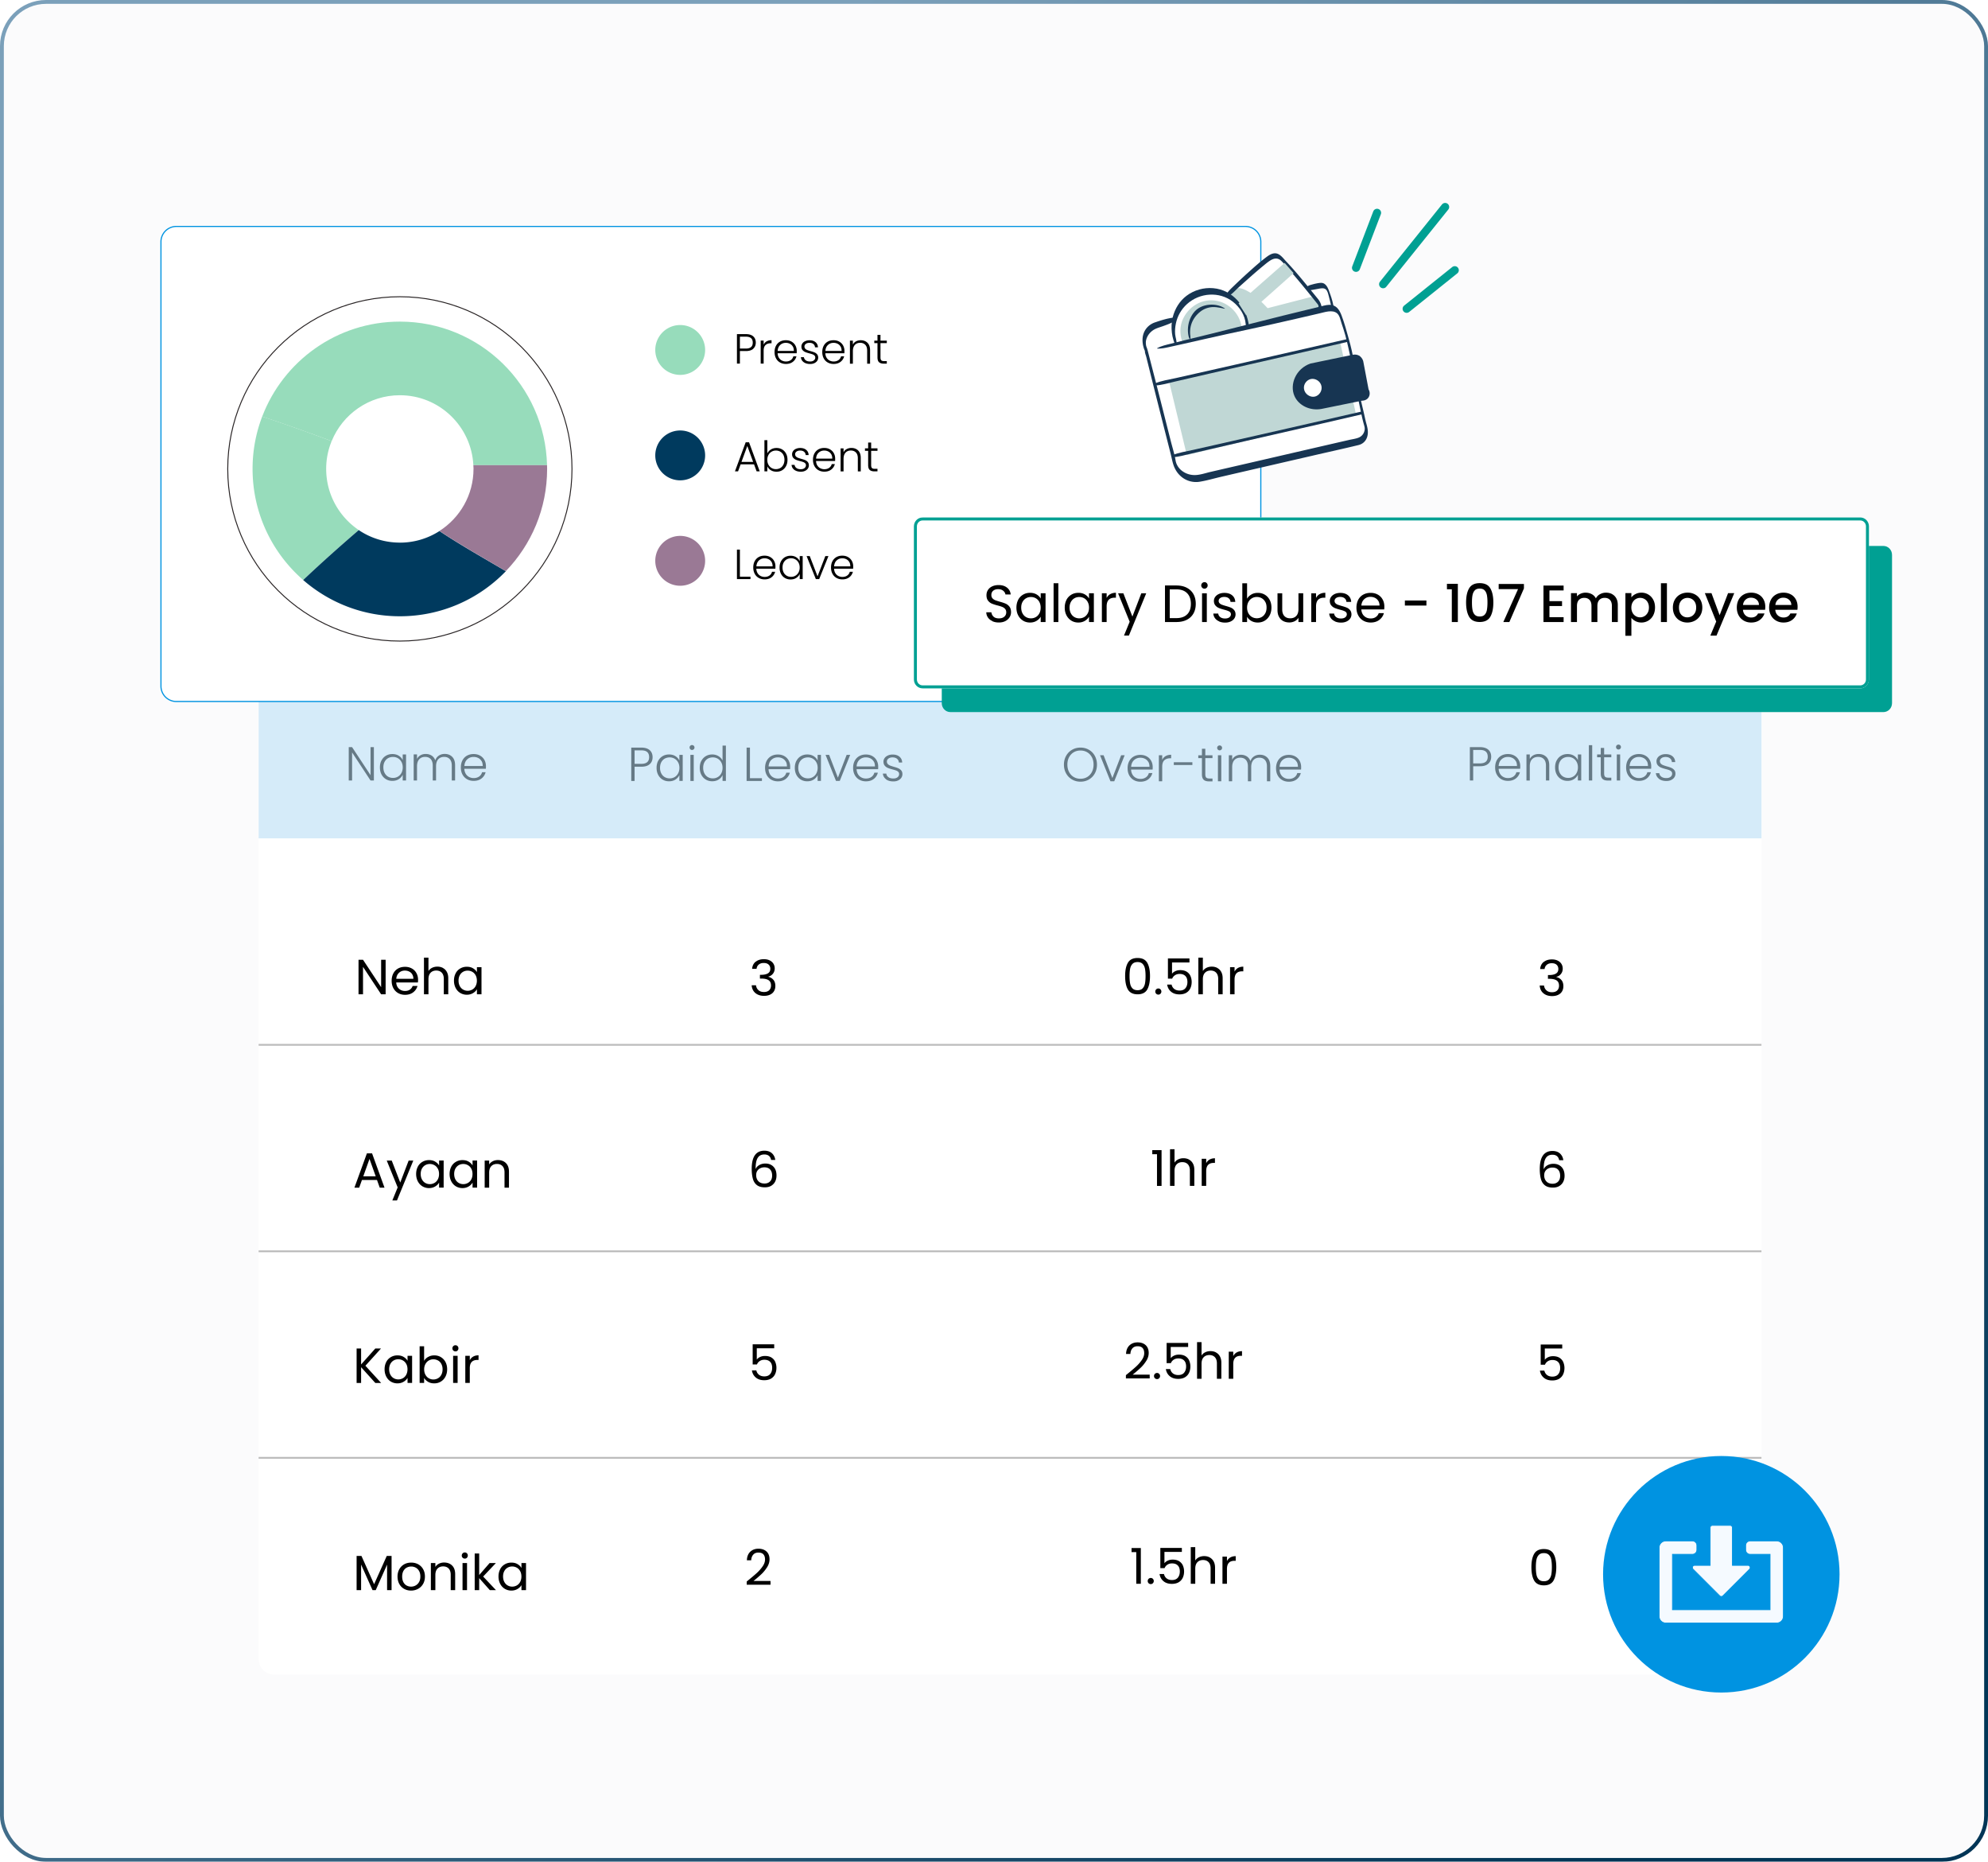 <svg xmlns="http://www.w3.org/2000/svg" width="518" height="485" fill="none" viewBox="0 0 518 485"><g filter="url(#a)"><rect width="518" height="485" fill="#EDEFF1" fill-opacity=".24" rx="12"/><rect width="517" height="484" x=".5" y=".5" stroke="url(#b)" rx="11.5"/><path fill="#fff" d="M454.981 175.6H71.391a4 4 0 0 0-4 4v252.61a4 4 0 0 0 4 4h383.59a4 4 0 0 0 4-4V179.6a4 4 0 0 0-4-4"/><path fill="#D5EBF9" d="M458.981 155.24H67.391v63.15h391.59z"/><path fill="#667A86" d="M169.3 199.05c-.49.46-1.22.68-2.2.68h-1.75v3.71h-.87v-8.69h2.62c.97 0 1.7.23 2.2.68s.74 1.06.74 1.82-.24 1.35-.73 1.8zm-.16-1.81c0-.58-.16-1.02-.49-1.32-.32-.3-.84-.45-1.55-.45h-1.75v3.51h1.75q2.04 0 2.04-1.74M171.51 198.19c.28-.53.66-.93 1.16-1.22.49-.29 1.05-.43 1.67-.43s1.2.15 1.67.45.81.68 1.01 1.14v-1.49h.87v6.79h-.87v-1.5c-.22.46-.56.85-1.03 1.15s-1.03.45-1.67.45-1.17-.15-1.66-.44-.88-.7-1.16-1.23-.42-1.14-.42-1.84q0-1.05.42-1.83zm5.18.41c-.22-.42-.53-.73-.91-.96a2.55 2.55 0 0 0-1.28-.34c-.47 0-.91.11-1.29.32-.38.22-.68.53-.9.94s-.33.9-.33 1.46.11 1.04.33 1.46q.33.63.9.96t1.29.33c.48 0 .89-.11 1.28-.34.38-.22.69-.54.91-.96.22-.41.34-.9.34-1.44s-.11-1.03-.34-1.44zM179.87 195.18a.64.64 0 0 1-.19-.46c0-.18.06-.33.19-.45a.6.6 0 0 1 .45-.18c.18 0 .32.06.45.18.12.12.19.27.19.45s-.06.34-.19.46c-.12.12-.27.19-.45.19s-.32-.06-.45-.19m.89 1.47v6.79h-.87v-6.79zM182.76 198.19c.28-.53.67-.93 1.16-1.22s1.05-.43 1.67-.43 1.14.15 1.62.44.83.67 1.06 1.13v-3.88h.87v9.2h-.87v-1.52c-.21.47-.55.86-1.02 1.16s-1.03.45-1.67.45-1.18-.15-1.67-.44-.88-.7-1.16-1.23-.42-1.14-.42-1.84q0-1.05.42-1.83zm5.17.41c-.22-.42-.53-.73-.91-.96a2.55 2.55 0 0 0-1.28-.34c-.47 0-.91.11-1.29.32-.38.22-.68.53-.9.94s-.33.9-.33 1.46.11 1.04.33 1.46q.33.63.9.96t1.29.33c.48 0 .89-.11 1.28-.34.38-.22.69-.54.91-.96.22-.41.34-.9.34-1.44s-.11-1.03-.34-1.44zM195.409 202.73h3.12v.71h-3.99v-8.69h.87v7.99zM205.89 200.38h-5.63c.02.51.15.95.37 1.32s.52.64.88.83.76.28 1.19.28c.56 0 1.04-.14 1.42-.41s.64-.64.76-1.11h.92c-.17.66-.52 1.2-1.06 1.62s-1.23.63-2.05.63c-.64 0-1.21-.14-1.72-.43s-.9-.69-1.19-1.22-.43-1.14-.43-1.85.14-1.32.42-1.85.68-.94 1.18-1.22c.51-.28 1.08-.42 1.73-.42s1.21.14 1.7.42.86.66 1.12 1.14q.39.72.39 1.59c0 .3 0 .53-.03.68zm-1.16-2.01c-.21-.36-.5-.63-.86-.81-.37-.18-.76-.27-1.19-.27-.65 0-1.2.21-1.65.62-.46.42-.71 1-.76 1.75h4.78c0-.51-.09-.94-.3-1.29zM207.53 198.19c.28-.53.66-.93 1.16-1.22.49-.29 1.05-.43 1.67-.43s1.2.15 1.67.45.81.68 1.01 1.14v-1.49h.87v6.79h-.87v-1.5c-.22.46-.56.85-1.03 1.15s-1.03.45-1.67.45-1.17-.15-1.66-.44-.88-.7-1.16-1.23-.42-1.14-.42-1.84q0-1.05.42-1.83zm5.18.41c-.22-.42-.53-.73-.91-.96a2.55 2.55 0 0 0-1.28-.34c-.47 0-.91.11-1.29.32-.38.22-.68.53-.9.94s-.33.9-.33 1.46.11 1.04.33 1.46q.33.63.9.96t1.29.33c.48 0 .89-.11 1.28-.34.38-.22.69-.54.91-.96.22-.41.34-.9.34-1.44s-.11-1.03-.34-1.44zM218.319 202.59l2.29-5.95h.92l-2.72 6.79h-.98l-2.72-6.79h.93l2.29 5.95zM228.829 200.38h-5.63c.02.51.15.95.37 1.32s.52.64.88.83.76.28 1.19.28c.56 0 1.04-.14 1.42-.41s.64-.64.76-1.11h.92c-.17.66-.52 1.2-1.06 1.62s-1.23.63-2.05.63c-.64 0-1.21-.14-1.72-.43s-.9-.69-1.19-1.22-.43-1.14-.43-1.85.14-1.32.42-1.85.68-.94 1.18-1.22c.51-.28 1.08-.42 1.73-.42s1.21.14 1.7.42.86.66 1.12 1.14q.39.72.39 1.59c0 .3 0 .53-.03.68zm-1.17-2.01c-.21-.36-.5-.63-.86-.81-.37-.18-.76-.27-1.19-.27-.65 0-1.2.21-1.65.62-.46.42-.71 1-.76 1.75h4.78c0-.51-.09-.94-.3-1.29zM230.869 202.99c-.49-.36-.77-.85-.83-1.47h.9q.06.57.54.93c.32.24.75.35 1.29.35q.705 0 1.11-.33c.27-.22.4-.5.4-.83 0-.23-.07-.42-.22-.57s-.34-.27-.57-.35c-.23-.09-.54-.18-.93-.28-.51-.13-.92-.27-1.23-.4a2.04 2.04 0 0 1-.8-.59q-.33-.39-.33-1.05c0-.33.1-.64.3-.92s.48-.51.85-.67c.36-.17.78-.25 1.24-.25.73 0 1.32.18 1.77.55s.69.88.72 1.52h-.87c-.02-.4-.18-.72-.47-.96s-.68-.37-1.17-.37c-.44 0-.8.1-1.07.31s-.41.46-.41.77c0 .27.08.48.24.65s.36.3.6.4c.24.09.56.2.97.32q.735.195 1.17.39c.29.13.54.31.75.55s.32.56.32.96c0 .37-.1.69-.3.98s-.48.51-.83.68-.77.25-1.23.25c-.78 0-1.42-.18-1.91-.54zM97.42 203.32h-.87l-4.81-7.31v7.31h-.87v-8.69h.87l4.81 7.3v-7.3h.87zM99.42 198.08c.28-.53.66-.93 1.16-1.22.49-.29 1.05-.43 1.67-.43s1.2.15 1.67.45.81.68 1.01 1.14v-1.49h.87v6.79h-.87v-1.5c-.22.46-.56.85-1.03 1.15s-1.03.45-1.67.45-1.17-.15-1.66-.44-.88-.7-1.16-1.23-.42-1.14-.42-1.84q0-1.05.42-1.83zm5.18.4c-.22-.42-.53-.73-.91-.96a2.55 2.55 0 0 0-1.28-.34c-.47 0-.91.11-1.29.32-.38.22-.68.53-.9.94s-.33.9-.33 1.46.11 1.04.33 1.46q.33.63.9.96t1.29.33c.48 0 .89-.11 1.28-.34.38-.22.69-.54.91-.96.22-.41.34-.9.34-1.44s-.11-1.03-.34-1.44zM117.829 197.16c.5.5.75 1.23.75 2.18v3.98h-.86v-3.88c0-.74-.18-1.3-.54-1.69s-.84-.58-1.46-.58-1.15.21-1.53.63-.57 1.04-.57 1.84v3.68h-.86v-3.88c0-.74-.18-1.3-.53-1.69s-.85-.58-1.47-.58-1.15.21-1.53.63-.57 1.04-.57 1.84v3.68h-.87v-6.79h.87v1.17c.22-.42.52-.74.92-.96s.84-.33 1.33-.33c.59 0 1.1.14 1.55.42.44.28.77.7.96 1.24.18-.54.5-.95.94-1.24s.95-.43 1.51-.43c.8 0 1.44.25 1.95.75zM126.62 200.26h-5.63c.02.51.15.95.37 1.32s.52.64.88.83.76.28 1.19.28c.56 0 1.04-.14 1.42-.41s.64-.64.76-1.11h.92c-.17.66-.52 1.2-1.06 1.62s-1.23.63-2.05.63c-.64 0-1.21-.14-1.72-.43s-.9-.69-1.19-1.22-.43-1.14-.43-1.85.14-1.32.42-1.85.68-.94 1.18-1.22c.51-.28 1.08-.42 1.73-.42s1.21.14 1.7.42.86.66 1.12 1.14q.39.72.39 1.59c0 .3 0 .53-.03.68zm-1.16-2c-.21-.36-.5-.63-.86-.81-.37-.18-.76-.27-1.19-.27-.65 0-1.2.21-1.65.62-.46.42-.71 1-.76 1.75h4.78c0-.51-.09-.94-.3-1.29zM279.341 203.06a4.06 4.06 0 0 1-1.55-1.58c-.38-.68-.57-1.44-.57-2.29s.19-1.62.57-2.29c.38-.68.89-1.2 1.55-1.58q.975-.57 2.19-.57c.81 0 1.55.19 2.2.57.66.38 1.17.9 1.54 1.58s.56 1.44.56 2.29-.19 1.62-.56 2.29-.89 1.2-1.54 1.58-1.39.57-2.2.57-1.53-.19-2.19-.57m3.93-.64c.51-.3.92-.73 1.22-1.29q.45-.84.45-1.95c0-.74-.15-1.38-.45-1.94-.3-.55-.7-.98-1.22-1.28q-.765-.45-1.74-.45t-1.74.45c-.51.3-.92.73-1.22 1.28-.3.56-.45 1.2-.45 1.94q0 1.11.45 1.95c.3.56.7.99 1.22 1.29q.765.45 1.74.45t1.74-.45M289.839 202.69l2.29-5.95h.92l-2.72 6.79h-.98l-2.72-6.79h.93l2.29 5.95zM300.351 200.48h-5.63c.02.51.15.95.37 1.32s.52.64.88.83.76.28 1.19.28c.56 0 1.04-.14 1.42-.41s.64-.64.76-1.11h.92c-.17.66-.52 1.2-1.06 1.62s-1.23.63-2.05.63c-.64 0-1.21-.14-1.72-.43s-.9-.69-1.19-1.22-.43-1.14-.43-1.85.14-1.32.42-1.85.68-.94 1.18-1.22c.51-.28 1.08-.42 1.73-.42s1.21.14 1.7.42.86.66 1.12 1.14q.39.72.39 1.59c0 .3 0 .53-.03.68zm-1.16-2.01c-.21-.36-.5-.63-.86-.81-.37-.18-.76-.27-1.19-.27-.65 0-1.2.21-1.65.62-.46.42-.71 1-.76 1.75h4.78c0-.51-.09-.94-.3-1.29zM303.709 196.97c.39-.23.88-.35 1.45-.35v.91h-.24c-.63 0-1.14.17-1.52.51s-.57.91-.57 1.7v3.79h-.87v-6.79h.87v1.21c.19-.42.48-.75.88-.98M310.69 198.56v.73h-4.84v-.73zM314.06 197.48v4.22c0 .42.08.7.24.86s.44.24.83.24h.8v.75H315c-.61 0-1.07-.14-1.37-.43q-.45-.435-.45-1.41v-4.22h-.95v-.73h.95v-1.7h.88v1.7h1.87v.73h-1.87zM317.34 195.28a.64.64 0 0 1-.19-.46c0-.18.06-.33.19-.45a.6.6 0 0 1 .45-.18c.18 0 .32.06.45.18.12.12.19.27.19.45s-.06.34-.19.46c-.12.12-.27.19-.45.19s-.32-.06-.45-.19m.88 1.46v6.79h-.87v-6.79zM330.229 197.37c.5.5.75 1.23.75 2.18v3.98h-.86v-3.88c0-.74-.18-1.3-.54-1.69s-.84-.58-1.46-.58-1.15.21-1.53.63-.57 1.04-.57 1.84v3.68h-.86v-3.88c0-.74-.18-1.3-.53-1.69s-.85-.58-1.47-.58-1.15.21-1.53.63-.57 1.04-.57 1.84v3.68h-.87v-6.79h.87v1.17c.22-.42.52-.74.92-.96s.84-.33 1.33-.33c.59 0 1.1.14 1.55.42.44.28.77.7.96 1.24.18-.54.5-.95.94-1.24s.95-.43 1.51-.43c.8 0 1.44.25 1.95.75zM339.03 200.48h-5.63c.02.51.15.95.37 1.32s.52.64.88.83.76.28 1.19.28c.56 0 1.04-.14 1.42-.41s.64-.64.76-1.11h.92c-.17.66-.52 1.2-1.06 1.62s-1.23.63-2.05.63c-.64 0-1.21-.14-1.72-.43s-.9-.69-1.19-1.22-.43-1.14-.43-1.85.14-1.32.42-1.85.68-.94 1.18-1.22c.51-.28 1.08-.42 1.73-.42s1.21.14 1.7.42.86.66 1.12 1.14q.39.72.39 1.59c0 .3 0 .53-.03.68zm-1.16-2.01c-.21-.36-.5-.63-.86-.81-.37-.18-.76-.27-1.19-.27-.65 0-1.2.21-1.65.62-.46.42-.71 1-.76 1.75h4.78c0-.51-.09-.94-.3-1.29zM387.81 198.93c-.49.46-1.22.68-2.2.68h-1.75v3.71h-.87v-8.69h2.62c.97 0 1.7.23 2.2.68s.74 1.06.74 1.82-.24 1.35-.73 1.8zm-.16-1.8c0-.58-.16-1.02-.49-1.32-.32-.3-.84-.45-1.55-.45h-1.75v3.51h1.75q2.04 0 2.04-1.74M396.12 200.26h-5.63c.02.51.15.95.37 1.32s.52.64.88.83.76.28 1.19.28c.56 0 1.04-.14 1.42-.41s.64-.64.76-1.11h.92c-.17.66-.52 1.2-1.06 1.62s-1.23.63-2.05.63c-.64 0-1.21-.14-1.72-.43s-.9-.69-1.19-1.22-.43-1.14-.43-1.85.14-1.32.42-1.85.68-.94 1.18-1.22c.51-.28 1.08-.42 1.73-.42s1.21.14 1.7.42.86.66 1.12 1.14q.39.72.39 1.59c0 .3 0 .53-.03.68zm-1.17-2c-.21-.36-.5-.63-.86-.81-.37-.18-.76-.27-1.19-.27-.65 0-1.2.21-1.65.62-.46.42-.71 1-.76 1.75h4.78c0-.51-.09-.94-.3-1.29zM402.91 197.16c.51.5.77 1.23.77 2.18v3.98h-.86v-3.88c0-.74-.18-1.3-.55-1.69s-.87-.58-1.51-.58-1.18.21-1.57.62c-.39.42-.58 1.02-.58 1.83v3.71h-.87v-6.79h.87v1.16c.22-.41.53-.73.93-.95s.87-.33 1.38-.33c.81 0 1.48.25 1.99.75zM405.629 198.08c.28-.53.66-.93 1.16-1.22.49-.29 1.05-.43 1.67-.43s1.2.15 1.67.45.81.68 1.01 1.14v-1.49h.87v6.79h-.87v-1.5c-.22.46-.56.85-1.03 1.15s-1.03.45-1.67.45-1.17-.15-1.66-.44-.88-.7-1.16-1.23-.42-1.14-.42-1.84q0-1.05.42-1.83zm5.18.4c-.22-.42-.53-.73-.91-.96a2.55 2.55 0 0 0-1.28-.34c-.47 0-.91.11-1.29.32-.38.22-.68.53-.9.94s-.33.9-.33 1.46.11 1.04.33 1.46q.33.63.9.96t1.29.33c.48 0 .89-.11 1.28-.34.38-.22.69-.54.91-.96.22-.41.34-.9.34-1.44s-.11-1.03-.34-1.44zM414.87 194.12v9.2H414v-9.2zM417.98 197.26v4.22c0 .42.08.7.24.86s.44.24.83.24h.8v.75h-.93c-.61 0-1.07-.14-1.37-.43q-.45-.435-.45-1.41v-4.22h-.95v-.73h.95v-1.7h.88v1.7h1.87v.73h-1.87zM421.27 195.06a.64.64 0 0 1-.19-.46c0-.18.06-.33.19-.45a.6.6 0 0 1 .45-.18c.18 0 .32.06.45.18.12.12.19.27.19.45s-.06.34-.19.46c-.12.12-.27.19-.45.19s-.32-.06-.45-.19m.88 1.47v6.79h-.87v-6.79zM430.249 200.26h-5.63c.02.51.15.95.37 1.32s.52.64.88.83.76.28 1.19.28c.56 0 1.04-.14 1.42-.41s.64-.64.76-1.11h.92c-.17.66-.52 1.2-1.06 1.62s-1.23.63-2.05.63c-.64 0-1.21-.14-1.72-.43s-.9-.69-1.19-1.22-.43-1.14-.43-1.85.14-1.32.42-1.85.68-.94 1.18-1.22c.51-.28 1.08-.42 1.73-.42s1.21.14 1.7.42.86.66 1.12 1.14q.39.72.39 1.59c0 .3 0 .53-.03.68zm-1.17-2c-.21-.36-.5-.63-.86-.81-.37-.18-.76-.27-1.19-.27-.65 0-1.2.21-1.65.62-.46.42-.71 1-.76 1.75h4.78c0-.51-.09-.94-.3-1.29zM432.289 202.88c-.49-.36-.77-.85-.83-1.47h.9q.06.57.54.93c.32.24.75.35 1.29.35q.705 0 1.11-.33c.27-.22.4-.5.4-.83 0-.23-.07-.42-.22-.57s-.34-.27-.57-.35c-.23-.09-.54-.18-.93-.28-.51-.13-.92-.27-1.23-.4a2.04 2.04 0 0 1-.8-.59q-.33-.39-.33-1.05c0-.33.1-.64.3-.92s.48-.51.85-.67c.36-.17.78-.25 1.24-.25.73 0 1.32.18 1.77.55s.69.88.72 1.52h-.87c-.02-.4-.18-.72-.47-.96s-.68-.37-1.17-.37c-.44 0-.8.1-1.07.31s-.41.46-.41.77c0 .27.08.48.24.65s.36.3.6.4c.24.09.56.2.97.32q.735.195 1.17.39c.29.13.54.31.75.55s.32.56.32.96c0 .37-.1.69-.3.98s-.48.51-.83.68-.77.25-1.23.25c-.78 0-1.42-.18-1.91-.54z"/><path fill="#000" d="M100.48 259.02h-1.17l-4.72-7.15v7.15h-1.17v-9h1.17l4.72 7.14v-7.14h1.17zM108.891 255.93h-5.65c.04.7.28 1.24.71 1.63s.96.59 1.58.59c.51 0 .93-.12 1.27-.35.34-.24.58-.55.72-.95h1.26c-.19.68-.57 1.23-1.13 1.66-.57.43-1.27.64-2.11.64q-1.005 0-1.8-.45c-.53-.3-.94-.73-1.24-1.28s-.45-1.2-.45-1.93.15-1.37.44-1.92.7-.97 1.23-1.27 1.14-.44 1.82-.44 1.26.15 1.78.44.91.69 1.19 1.21c.28.51.42 1.09.42 1.73 0 .22-.01.46-.04.71zm-1.47-2.11c-.2-.32-.47-.57-.81-.73-.34-.17-.71-.25-1.13-.25-.59 0-1.1.19-1.51.57-.42.38-.66.9-.72 1.57h4.46c0-.45-.1-.83-.3-1.15zM115.421 252.17c.43.23.77.57 1.01 1.02.25.46.37 1.01.37 1.66v4.16h-1.16v-4c0-.71-.18-1.24-.53-1.62-.35-.37-.83-.56-1.44-.56s-1.11.19-1.48.58-.55.95-.55 1.69v3.91h-1.17v-9.54h1.17v3.48q.345-.54.96-.84c.41-.2.87-.3 1.37-.3.53 0 1.01.11 1.44.34zM118.719 253.56c.29-.55.69-.97 1.21-1.27q.765-.45 1.71-.45c.63 0 1.16.13 1.61.4.46.27.79.6 1.02 1v-1.29h1.19v7.06h-1.19v-1.31c-.23.41-.58.75-1.04 1.02s-.99.41-1.6.41-1.19-.16-1.7-.46c-.51-.31-.91-.74-1.2-1.3s-.44-1.19-.44-1.91.15-1.36.44-1.9zm5.22.52c-.21-.4-.5-.7-.87-.91s-.77-.32-1.21-.32-.84.1-1.2.31-.65.51-.86.9-.32.86-.32 1.39.11 1.01.32 1.41.5.71.86.92.76.32 1.2.32.84-.11 1.21-.32.66-.52.87-.92.32-.87.32-1.4-.11-1-.32-1.39zM196.909 250.54c.55-.45 1.26-.67 2.14-.67.58 0 1.09.11 1.51.32s.75.5.97.86.33.77.33 1.22c0 .53-.15.99-.46 1.38s-.7.64-1.19.75v.06c.56.14 1 .41 1.33.81s.49.93.49 1.58q0 .735-.33 1.32c-.22.39-.56.7-1.01.92s-.98.33-1.61.33c-.91 0-1.66-.24-2.24-.72s-.91-1.15-.98-2.03h1.13q.09.78.63 1.26c.36.33.84.49 1.44.49s1.06-.16 1.37-.47.47-.72.47-1.22c0-.64-.21-1.11-.64-1.39q-.645-.42-1.95-.42h-.3v-.98h.31c.79 0 1.39-.14 1.79-.39s.61-.65.61-1.18c0-.46-.15-.82-.45-1.1s-.72-.41-1.27-.41-.96.14-1.29.41-.52.64-.58 1.11h-1.15c.06-.79.37-1.41.92-1.86zM199.149 300.74c-.76 0-1.34.29-1.71.88-.38.59-.56 1.56-.55 2.91q.3-.675.99-1.05c.46-.25.97-.38 1.54-.38.88 0 1.59.28 2.12.83s.79 1.31.79 2.28c0 .58-.11 1.11-.34 1.57s-.57.83-1.03 1.11-1.02.41-1.67.41c-.88 0-1.58-.2-2.08-.59s-.85-.94-1.04-1.64-.3-1.55-.3-2.58c0-3.15 1.1-4.73 3.3-4.73.84 0 1.5.23 1.99.68.48.46.76 1.03.85 1.73h-1.08c-.19-.95-.78-1.43-1.77-1.43zm-1.03 3.58c-.33.15-.59.38-.79.68s-.3.68-.3 1.11q0 .975.57 1.59c.38.41.92.61 1.62.61.6 0 1.08-.19 1.44-.56s.53-.88.53-1.51c0-.67-.17-1.2-.52-1.58-.34-.38-.85-.57-1.51-.57-.37 0-.72.08-1.04.23M201.71 351.23h-4.52v2.94c.2-.28.49-.5.88-.68s.8-.26 1.25-.26c.71 0 1.29.15 1.74.44.45.3.77.68.96 1.15s.29.96.29 1.49c0 .62-.12 1.17-.35 1.66s-.59.88-1.06 1.16q-.72.42-1.77.42c-.9 0-1.63-.23-2.19-.7s-.9-1.08-1.02-1.86h1.15c.11.49.35.87.71 1.15.36.27.82.41 1.37.41.68 0 1.19-.2 1.53-.61s.52-.95.52-1.62-.17-1.19-.52-1.55c-.34-.36-.85-.55-1.52-.55-.46 0-.85.11-1.19.33s-.59.52-.74.9h-1.11v-5.26h5.61v1.03zM197.13 409.83c.62-.56 1.14-1.15 1.57-1.77.43-.61.64-1.22.64-1.81 0-.56-.13-1-.41-1.32-.27-.32-.71-.48-1.31-.48s-1.04.18-1.36.55-.5.85-.52 1.46h-1.13c.03-.96.33-1.71.88-2.23s1.26-.79 2.13-.79 1.59.25 2.11.73c.52.49.78 1.17.78 2.02 0 .71-.21 1.41-.64 2.08s-.91 1.27-1.45 1.78-1.23 1.11-2.08 1.79h4.43v.98h-6.2v-.84c1.09-.88 1.95-1.6 2.57-2.16zM293.89 250.8c.48-.83 1.32-1.24 2.53-1.24s2.03.42 2.51 1.24.72 1.98.72 3.46-.24 2.67-.72 3.51c-.48.83-1.32 1.25-2.51 1.25s-2.04-.42-2.53-1.25q-.72-1.245-.72-3.51c0-1.51.24-2.63.72-3.46m4.45 1.56c-.1-.52-.3-.94-.61-1.26-.3-.32-.75-.48-1.32-.48s-1.03.16-1.33.48-.51.74-.61 1.26-.15 1.15-.15 1.9.05 1.42.15 1.95.3.95.61 1.26c.3.32.75.48 1.33.48q.87 0 1.32-.48c.3-.32.51-.74.61-1.26q.15-.78.15-1.95c0-.78-.05-1.38-.15-1.9M301.259 258.87a.8.8 0 0 1-.23-.57c0-.23.08-.41.23-.57.16-.15.34-.23.57-.23s.4.08.55.23c.15.16.23.34.23.57s-.08.41-.23.57c-.15.15-.33.23-.55.23a.8.8 0 0 1-.57-.23M309.909 250.72h-4.52v2.94c.2-.28.49-.5.88-.68s.8-.26 1.25-.26c.71 0 1.29.15 1.74.44.45.3.77.68.96 1.15s.29.96.29 1.49c0 .62-.12 1.17-.35 1.66s-.59.88-1.06 1.16q-.72.42-1.77.42c-.9 0-1.63-.23-2.19-.7s-.9-1.08-1.02-1.86h1.15c.11.49.35.87.71 1.15.36.27.82.41 1.37.41.68 0 1.19-.2 1.53-.61s.52-.95.52-1.62-.17-1.19-.52-1.55c-.34-.36-.85-.55-1.52-.55-.46 0-.85.11-1.19.33s-.59.52-.74.9h-1.11v-5.26h5.61v1.03zM317.2 252.17c.43.23.77.57 1.01 1.02.25.46.37 1.01.37 1.66v4.16h-1.16v-4c0-.71-.18-1.24-.53-1.62-.35-.37-.83-.56-1.44-.56s-1.11.19-1.48.58-.55.95-.55 1.69v3.91h-1.17v-9.54h1.17v3.48q.345-.54.96-.84c.41-.2.87-.3 1.37-.3.53 0 1.01.11 1.44.34zM322.56 252.16c.38-.22.85-.34 1.4-.34v1.21h-.31c-1.32 0-1.97.71-1.97 2.14v3.84h-1.17v-7.06h1.17v1.15c.21-.4.5-.72.88-.94M300.24 300.68v-1.07h2.42v9.32h-1.19v-8.25h-1.24zM309.819 302.08c.43.23.77.57 1.01 1.02.25.46.37 1.01.37 1.66v4.16h-1.16v-4c0-.71-.18-1.24-.53-1.62-.35-.37-.83-.56-1.44-.56s-1.11.19-1.48.58-.55.95-.55 1.69v3.91h-1.17v-9.54h1.17v3.48q.345-.54.96-.84c.41-.2.87-.3 1.37-.3.53 0 1.01.11 1.44.34zM315.169 302.07c.38-.22.85-.34 1.4-.34v1.21h-.31c-1.32 0-1.97.71-1.97 2.14v3.84h-1.17v-7.06h1.17v1.15c.21-.4.5-.72.88-.94M295.929 356.08c.62-.56 1.14-1.15 1.57-1.77.43-.61.64-1.22.64-1.81 0-.56-.13-1-.41-1.32-.27-.32-.71-.48-1.31-.48s-1.04.18-1.36.55-.5.85-.52 1.46h-1.13c.03-.96.33-1.71.88-2.23s1.26-.79 2.13-.79 1.59.25 2.11.73c.52.49.78 1.17.78 2.02 0 .71-.21 1.41-.64 2.08s-.91 1.27-1.45 1.78-1.23 1.11-2.08 1.79h4.43v.98h-6.2v-.84c1.09-.88 1.95-1.6 2.57-2.16zM300.919 359.03a.8.8 0 0 1-.23-.57c0-.23.08-.41.23-.57.16-.15.34-.23.57-.23s.4.08.55.23c.15.16.23.34.23.57s-.08.41-.23.57c-.15.15-.33.23-.55.23a.8.8 0 0 1-.57-.23M309.569 350.88h-4.52v2.94c.2-.28.49-.5.88-.68s.8-.26 1.25-.26c.71 0 1.29.15 1.74.44.45.3.77.68.96 1.15s.29.96.29 1.49c0 .62-.12 1.17-.35 1.66s-.59.88-1.06 1.16q-.72.42-1.77.42c-.9 0-1.63-.23-2.19-.7s-.9-1.08-1.02-1.86h1.15c.11.49.35.87.71 1.15.36.27.82.41 1.37.41.68 0 1.19-.2 1.53-.61s.52-.95.52-1.62-.17-1.19-.52-1.55c-.34-.36-.85-.55-1.52-.55-.46 0-.85.11-1.19.33s-.59.52-.74.9h-1.11v-5.26h5.61v1.03zM316.86 352.33c.43.23.77.57 1.01 1.02.25.46.37 1.01.37 1.66v4.16h-1.16v-4c0-.71-.18-1.24-.53-1.62-.35-.37-.83-.56-1.44-.56s-1.11.19-1.48.58-.55.95-.55 1.69v3.91h-1.17v-9.54h1.17v3.48q.345-.54.96-.84c.41-.2.87-.3 1.37-.3.53 0 1.01.11 1.44.34zM322.22 352.32c.38-.22.85-.34 1.4-.34v1.21h-.31c-1.32 0-1.97.71-1.97 2.14v3.84h-1.17v-7.06h1.17v1.15c.21-.4.5-.72.88-.94M294.84 404.33v-1.07h2.42v9.32h-1.19v-8.25h-1.24zM299.281 412.43a.8.8 0 0 1-.23-.57c0-.23.08-.41.23-.57.16-.15.34-.23.57-.23s.4.08.55.23c.15.16.23.34.23.57s-.08.41-.23.57c-.15.15-.33.23-.55.23a.8.8 0 0 1-.57-.23M307.931 404.28h-4.52v2.94c.2-.28.49-.5.88-.68s.8-.26 1.25-.26c.71 0 1.29.15 1.74.44.45.3.77.68.96 1.15s.29.96.29 1.49c0 .62-.12 1.17-.35 1.66s-.59.88-1.06 1.16q-.72.42-1.77.42c-.9 0-1.63-.23-2.19-.7s-.9-1.08-1.02-1.86h1.15c.11.49.35.87.71 1.15.36.27.82.41 1.37.41.68 0 1.19-.2 1.53-.61s.52-.95.52-1.62-.17-1.19-.52-1.55c-.34-.36-.85-.55-1.52-.55-.46 0-.85.11-1.19.33s-.59.52-.74.9h-1.11v-5.26h5.61v1.03zM315.22 405.73c.43.23.77.57 1.01 1.02.25.46.37 1.01.37 1.66v4.16h-1.16v-4c0-.71-.18-1.24-.53-1.62-.35-.37-.83-.56-1.44-.56s-1.11.19-1.48.58-.55.95-.55 1.69v3.91h-1.17v-9.54h1.17v3.48q.345-.54.96-.84c.41-.2.87-.3 1.37-.3.53 0 1.01.11 1.44.34zM320.579 405.72c.38-.22.85-.34 1.4-.34v1.21h-.31c-1.32 0-1.97.71-1.97 2.14v3.84h-1.17v-7.06h1.17v1.15c.21-.4.5-.72.88-.94M402.239 250.6c.55-.45 1.26-.67 2.14-.67.58 0 1.09.11 1.51.32s.75.5.97.86.33.77.33 1.22c0 .53-.15.99-.46 1.38s-.7.64-1.19.75v.06c.56.14 1 .41 1.33.81s.49.93.49 1.58q0 .735-.33 1.32c-.22.39-.56.7-1.01.92s-.98.33-1.61.33c-.91 0-1.66-.24-2.24-.72s-.91-1.15-.98-2.03h1.13q.09.78.63 1.26c.36.33.84.49 1.44.49s1.06-.16 1.37-.47.47-.72.47-1.22c0-.64-.21-1.11-.64-1.39q-.645-.42-1.95-.42h-.3V254h.31c.79 0 1.39-.14 1.79-.39s.61-.65.61-1.18c0-.46-.15-.82-.45-1.1s-.72-.41-1.27-.41-.96.14-1.29.41-.52.64-.58 1.11h-1.15c.06-.79.37-1.41.92-1.86zM404.489 300.81c-.76 0-1.34.29-1.71.88-.38.59-.56 1.56-.55 2.91q.3-.675.99-1.05c.46-.25.97-.38 1.54-.38.88 0 1.59.28 2.12.83s.79 1.31.79 2.28c0 .58-.11 1.11-.34 1.57s-.57.83-1.03 1.11-1.02.41-1.67.41c-.88 0-1.58-.2-2.08-.59s-.85-.94-1.04-1.64-.3-1.55-.3-2.58c0-3.15 1.1-4.73 3.3-4.73.84 0 1.5.23 1.99.68.48.46.76 1.03.85 1.73h-1.08c-.19-.95-.78-1.43-1.77-1.43zm-1.04 3.57c-.33.15-.59.38-.79.68s-.3.68-.3 1.11q0 .975.57 1.59c.38.41.92.61 1.62.61.6 0 1.08-.19 1.44-.56s.53-.88.53-1.51c0-.67-.17-1.2-.52-1.58-.34-.38-.85-.57-1.51-.57-.37 0-.72.08-1.04.23M407.04 351.29h-4.52v2.94c.2-.28.49-.5.88-.68s.8-.26 1.25-.26c.71 0 1.29.15 1.74.44.45.3.77.68.96 1.15s.29.96.29 1.49c0 .62-.12 1.17-.35 1.66s-.59.88-1.06 1.16q-.72.42-1.77.42c-.9 0-1.63-.23-2.19-.7s-.9-1.08-1.02-1.86h1.15c.11.49.35.87.71 1.15.36.27.82.41 1.37.41.68 0 1.19-.2 1.53-.61s.52-.95.52-1.62-.17-1.19-.52-1.55c-.34-.36-.85-.55-1.52-.55-.46 0-.85.11-1.19.33s-.59.52-.74.9h-1.11v-5.26h5.61v1.03zM399.749 404.77c.48-.83 1.32-1.24 2.53-1.24s2.03.42 2.51 1.24.72 1.98.72 3.46-.24 2.67-.72 3.51c-.48.83-1.32 1.25-2.51 1.25s-2.04-.42-2.53-1.25q-.72-1.245-.72-3.51c0-1.51.24-2.63.72-3.46m4.46 1.56c-.1-.52-.3-.94-.61-1.26-.3-.32-.75-.48-1.32-.48s-1.03.16-1.33.48-.51.74-.61 1.26-.15 1.15-.15 1.9.05 1.42.15 1.95.3.95.61 1.26c.3.32.75.48 1.33.48q.87 0 1.32-.48c.3-.32.51-.74.61-1.26q.15-.78.15-1.95c0-.78-.05-1.38-.15-1.9M98.23 307.39h-3.92l-.72 2h-1.24l3.25-8.93h1.35l3.24 8.93h-1.24zm-.33-.95-1.62-4.54-1.62 4.54h3.25zM107.69 302.33l-4.25 10.39h-1.21l1.39-3.4-2.85-6.99h1.3l2.22 5.72 2.19-5.72zM108.86 303.93c.29-.55.69-.97 1.21-1.27q.765-.45 1.71-.45c.63 0 1.16.13 1.61.4.46.27.79.6 1.02 1v-1.29h1.19v7.06h-1.19v-1.31c-.23.41-.58.75-1.04 1.02s-.99.41-1.6.41-1.19-.16-1.7-.46c-.51-.31-.91-.74-1.2-1.3s-.44-1.19-.44-1.91.15-1.36.44-1.9zm5.22.52c-.21-.4-.5-.7-.87-.91s-.77-.32-1.21-.32-.84.1-1.2.31-.65.51-.86.9-.32.86-.32 1.39.11 1.01.32 1.41.5.71.86.92.76.32 1.2.32.84-.11 1.21-.32.66-.52.87-.92.32-.87.32-1.4-.11-1-.32-1.39zM117.58 303.93c.29-.55.69-.97 1.21-1.27q.765-.45 1.71-.45c.63 0 1.16.13 1.61.4.46.27.79.6 1.02 1v-1.29h1.19v7.06h-1.19v-1.31c-.23.41-.58.75-1.04 1.02s-.99.41-1.6.41-1.19-.16-1.7-.46c-.51-.31-.91-.74-1.2-1.3s-.44-1.19-.44-1.91.15-1.36.44-1.9zm5.22.52c-.21-.4-.5-.7-.87-.91s-.77-.32-1.21-.32-.84.1-1.2.31-.65.51-.86.9-.32.86-.32 1.39.11 1.01.32 1.41.5.71.86.92.76.32 1.2.32.84-.11 1.21-.32.66-.52.87-.92.32-.87.32-1.4-.11-1-.32-1.39zM131.819 302.98c.53.52.8 1.27.8 2.25v4.16h-1.16v-4c0-.71-.18-1.24-.53-1.62-.35-.37-.83-.56-1.44-.56s-1.11.19-1.48.58-.55.95-.55 1.69v3.91h-1.17v-7.06h1.17v1.01c.23-.36.55-.64.95-.84q.6-.3 1.32-.3c.86 0 1.56.26 2.09.78M97.79 360.26l-3.7-4.1v4.1h-1.17v-8.98h1.17v4.16l3.71-4.16h1.48l-4.07 4.5 4.11 4.49h-1.53zM100.639 354.8c.29-.55.69-.97 1.21-1.27q.765-.45 1.71-.45c.63 0 1.16.13 1.61.4.46.27.79.6 1.02 1v-1.29h1.19v7.06h-1.19v-1.31c-.23.41-.58.75-1.04 1.02s-.99.41-1.6.41-1.19-.16-1.7-.46c-.51-.31-.91-.74-1.2-1.3s-.44-1.19-.44-1.91.15-1.36.44-1.9zm5.22.52c-.21-.4-.5-.7-.87-.91s-.77-.32-1.21-.32-.84.1-1.2.31-.65.51-.86.9-.32.86-.32 1.39.11 1.01.32 1.41.5.71.86.92.76.32 1.2.32.84-.11 1.21-.32.66-.52.87-.92.32-.87.32-1.4-.11-1-.32-1.39zM111.58 353.48c.46-.27.99-.4 1.58-.4q.96 0 1.71.45c.5.3.91.72 1.2 1.27.29.54.44 1.18.44 1.9s-.15 1.35-.44 1.91-.69.99-1.21 1.3c-.51.31-1.08.46-1.71.46s-1.15-.13-1.6-.4c-.46-.27-.81-.61-1.04-1.02v1.3h-1.17v-9.54h1.17v3.79c.24-.42.59-.76 1.06-1.03zm3.42 1.83q-.315-.6-.87-.9c-.37-.2-.77-.31-1.21-.31s-.83.11-1.19.32c-.37.21-.66.52-.88.92q-.33.6-.33 1.38c0 .52.11 1 .33 1.4s.51.71.88.92.76.32 1.19.32.84-.11 1.21-.32.66-.52.87-.92.32-.87.32-1.41-.11-1-.32-1.39zM118.109 351.81a.74.74 0 0 1-.23-.57c0-.23.08-.41.23-.57a.74.74 0 0 1 .57-.23c.23 0 .4.08.55.23s.22.34.22.57-.08.41-.22.57c-.15.16-.33.23-.55.23a.8.8 0 0 1-.57-.23m1.13 1.38v7.06h-1.17v-7.06zM123.29 353.4c.38-.22.85-.34 1.4-.34v1.21h-.31c-1.32 0-1.97.71-1.97 2.14v3.84h-1.17v-7.06h1.17v1.15c.21-.4.5-.72.88-.94M102.03 405.32v8.92h-1.17v-6.65l-2.96 6.65h-.83l-2.98-6.66v6.66h-1.17v-8.92h1.26l3.3 7.37 3.3-7.37zM105.3 413.9c-.54-.3-.96-.73-1.26-1.28s-.46-1.2-.46-1.93.16-1.36.47-1.91.74-.98 1.28-1.28 1.15-.44 1.82-.44 1.28.15 1.82.44c.54.3.97.72 1.28 1.27s.47 1.19.47 1.92-.16 1.37-.48 1.93c-.32.55-.76.98-1.31 1.28q-.825.45-1.83.45c-.67 0-1.26-.15-1.8-.45m2.99-.88c.37-.2.67-.49.9-.89s.34-.88.34-1.44-.11-1.05-.33-1.44-.52-.69-.88-.88-.75-.29-1.17-.29-.82.1-1.18.29-.64.49-.86.88c-.21.4-.32.88-.32 1.44s.11 1.06.32 1.46.49.69.84.88.74.29 1.16.29.82-.1 1.19-.3zM117.8 407.82c.53.52.8 1.27.8 2.25v4.16h-1.16v-4c0-.71-.18-1.24-.53-1.62-.35-.37-.83-.56-1.44-.56s-1.11.19-1.48.58-.55.95-.55 1.69v3.91h-1.17v-7.06h1.17v1.01c.23-.36.55-.64.95-.84q.6-.3 1.32-.3c.86 0 1.56.26 2.09.78M120.55 405.79a.74.74 0 0 1-.23-.57c0-.23.08-.41.23-.57a.74.74 0 0 1 .57-.23c.23 0 .4.08.55.23s.22.34.22.57-.08.41-.22.57c-.15.16-.33.23-.55.23a.8.8 0 0 1-.57-.23m1.14 1.38v7.06h-1.17v-7.06zM127.629 414.23l-2.77-3.12v3.12h-1.17v-9.54h1.17v5.61l2.72-3.13h1.64l-3.33 3.52 3.34 3.54zM130.321 408.78c.29-.55.69-.97 1.21-1.27q.765-.45 1.71-.45c.63 0 1.16.13 1.61.4.46.27.79.6 1.02 1v-1.29h1.19v7.06h-1.19v-1.31c-.23.41-.58.75-1.04 1.02s-.99.41-1.6.41-1.19-.16-1.7-.46c-.51-.31-.91-.74-1.2-1.3s-.44-1.19-.44-1.91.15-1.36.44-1.9zm5.22.52c-.21-.4-.5-.7-.87-.91s-.77-.32-1.21-.32-.84.1-1.2.31-.65.51-.86.9-.32.86-.32 1.39.11 1.01.32 1.41.5.71.86.92.76.32 1.2.32.84-.11 1.21-.32.66-.52.87-.92.32-.87.32-1.4-.11-1-.32-1.39z"/><path stroke="#BCBCBC" stroke-miterlimit="10" stroke-width=".48" d="M67.39 272.18h391.581M67.39 325.97h391.581M67.39 379.77h391.581"/><g filter="url(#c)"><path fill="#0093E1" d="M446.07 438.47c17.016 0 30.81-13.794 30.81-30.81s-13.794-30.81-30.81-30.81-30.81 13.794-30.81 30.81 13.794 30.81 30.81 30.81"/><path fill="#F5FAFF" stroke="#0093E1" stroke-width=".19" d="M460.519 398.98h-6.94c-.64 0-1.16.52-1.16 1.16v1.16c0 .64.52 1.16 1.16 1.16h5.2v14.45h-25.44v-14.45h5.2c.64 0 1.16-.52 1.16-1.16v-1.16c0-.64-.52-1.16-1.16-1.16h-6.94c-.95 0-1.73.78-1.73 1.73v17.92c0 .95.78 1.73 1.73 1.73h28.91c.95 0 1.73-.78 1.73-1.73v-17.92c0-.95-.78-1.73-1.73-1.73z"/><path fill="#F5FAFF" stroke="#0093E1" stroke-width=".19" d="M438.599 405.7a.59.59 0 0 0 .12.63l6.94 6.94c.12.11.26.17.41.17s.29-.06.41-.17l6.94-6.94c.36-.35.09-1.01-.41-.99h-4.05v-9.83a.58.58 0 0 0-.58-.58h-4.63a.58.58 0 0 0-.58.58v9.83h-4.05c-.23 0-.45.14-.53.36z"/></g><g filter="url(#d)"><path fill="#fff" stroke="#0093E1" stroke-miterlimit="10" stroke-width=".3" d="M322.67 57.14H44.09a4 4 0 0 0-4 4v115.75a4 4 0 0 0 4 4h278.58a4 4 0 0 0 4-4V61.14a4 4 0 0 0-4-4Z"/><g filter="url(#e)"><path fill="#fff" stroke="#272223" stroke-miterlimit="10" stroke-width=".25" d="M101.049 163.86c24.77 0 44.85-20.08 44.85-44.85s-20.08-44.85-44.85-44.85-44.85 20.08-44.85 44.85 20.08 44.85 44.85 44.85Z"/><path fill="#97DCBB" d="M62.67 119.01c0 11.55 5.11 21.9 13.19 28.94 4.7-4.46 9.55-8.77 14.48-13.01-5.12-3.45-8.49-9.3-8.49-15.93 0-2.57.51-5.01 1.43-7.25-6.03-2.23-12.07-4.41-18.1-6.4a38.2 38.2 0 0 0-2.51 13.65"/><path fill="#97DCBB" d="M101.05 80.64c-16.39 0-30.36 10.27-35.87 24.73 6.03 2 12.07 4.17 18.1 6.4 2.86-7.01 9.73-11.95 17.77-11.95 10.27 0 18.64 8.08 19.15 18.22h19.2c-.52-20.74-17.48-37.4-38.35-37.4"/><path fill="#003A5E" d="M101.049 138.21a19.1 19.1 0 0 1-10.71-3.26c-4.93 4.24-9.78 8.55-14.48 13.01 6.74 5.87 15.54 9.44 25.19 9.44 10.85 0 20.64-4.51 27.62-11.74-5.82-3.44-11.75-6.76-17.3-10.46a19.1 19.1 0 0 1-10.31 3.02z"/><path fill="#9A7995" d="M120.239 119.01c0 6.8-3.55 12.76-8.88 16.17 5.56 3.7 11.49 7.02 17.3 10.46 6.66-6.9 10.76-16.28 10.76-26.63 0-.33-.02-.65-.02-.97h-19.2c.02.32.05.64.05.97z"/></g><path fill="#000" d="M194.43 89c-.43.4-1.08.6-1.94.6h-1.55v3.27h-.77v-7.68h2.32c.86 0 1.5.2 1.94.6s.65.94.65 1.6-.22 1.19-.65 1.59zm-.14-1.59c0-.51-.14-.9-.43-1.16s-.74-.4-1.37-.4h-1.55v3.1h1.55c1.2 0 1.8-.51 1.8-1.54M197.909 87.08c.35-.21.77-.31 1.28-.31v.8h-.21c-.56 0-1 .15-1.34.45q-.51.45-.51 1.5v3.35h-.77v-6h.77v1.07c.17-.37.43-.66.77-.87zM205.751 90.18h-4.98c.02.45.13.84.33 1.16s.46.57.78.73.67.25 1.05.25q.75 0 1.26-.36c.34-.24.57-.57.67-.98h.81c-.15.59-.46 1.06-.94 1.43s-1.08.55-1.81.55c-.56 0-1.07-.13-1.52-.38q-.675-.375-1.05-1.08c-.25-.47-.38-1.01-.38-1.63s.12-1.17.37-1.64.6-.83 1.04-1.08.96-.37 1.53-.37 1.07.12 1.5.37.76.58.99 1 .35.89.35 1.4c0 .26 0 .46-.02.6zm-1.03-1.77c-.19-.32-.44-.55-.76-.71q-.48-.24-1.05-.24c-.57 0-1.06.18-1.46.55s-.63.88-.67 1.55h4.22c0-.45-.08-.83-.27-1.14zM207.56 92.49c-.44-.32-.68-.75-.73-1.3h.79c.04.34.2.61.48.82s.66.31 1.14.31c.42 0 .75-.1.98-.3.24-.2.36-.44.36-.74a.7.7 0 0 0-.2-.51c-.13-.13-.3-.24-.5-.31-.2-.08-.47-.16-.82-.25-.45-.12-.81-.23-1.09-.35s-.51-.29-.71-.52c-.19-.23-.29-.54-.29-.93 0-.29.09-.56.26-.81s.42-.45.75-.59.69-.22 1.1-.22c.64 0 1.16.16 1.56.49s.61.77.64 1.35h-.77c-.02-.35-.16-.64-.41-.85-.25-.22-.6-.32-1.04-.32-.39 0-.7.09-.94.27s-.36.41-.36.68c0 .23.07.43.21.58s.32.27.53.35.5.18.86.28c.43.12.78.23 1.03.34q.39.165.66.48c.18.21.28.49.29.85 0 .32-.09.61-.26.86s-.42.45-.74.6c-.31.15-.68.22-1.09.22-.69 0-1.25-.16-1.69-.48M218.18 90.18h-4.98c.02.45.13.84.33 1.16s.46.57.78.73.67.25 1.05.25q.75 0 1.26-.36c.34-.24.57-.57.67-.98h.81c-.15.59-.46 1.06-.94 1.43s-1.08.55-1.81.55c-.56 0-1.07-.13-1.52-.38q-.675-.375-1.05-1.08c-.25-.47-.38-1.01-.38-1.63s.12-1.17.37-1.64.6-.83 1.04-1.08.96-.37 1.53-.37 1.07.12 1.5.37.76.58.99 1 .35.89.35 1.4c0 .26 0 .46-.02.6zm-1.02-1.77c-.19-.32-.44-.55-.76-.71q-.48-.24-1.05-.24c-.57 0-1.06.18-1.46.55s-.63.88-.67 1.55h4.22c0-.45-.08-.83-.27-1.14zM224.179 87.44c.45.44.68 1.09.68 1.93v3.52h-.76v-3.43c0-.65-.16-1.15-.49-1.49s-.77-.52-1.33-.52-1.04.18-1.38.55-.52.91-.52 1.62v3.27h-.77v-6h.77v1.02c.19-.37.46-.65.82-.84s.77-.29 1.22-.29c.72 0 1.3.22 1.76.66M227.569 87.53v3.72c0 .37.07.62.21.76s.38.21.74.21h.7v.66h-.82c-.54 0-.94-.13-1.21-.38s-.4-.67-.4-1.25v-3.72h-.83v-.65h.83v-1.5h.78v1.5h1.65v.65zM194.62 119.12h-3.49l-.67 1.82h-.81l2.8-7.58h.87l2.79 7.58h-.81l-.67-1.82zm-.23-.64-1.52-4.15-1.52 4.15h3.04M199.01 115.25c.41-.26.9-.4 1.47-.4s1.04.13 1.47.38q.645.375 1.02 1.08c.25.47.37 1 .37 1.62s-.12 1.16-.37 1.63-.59.83-1.02 1.09c-.44.26-.92.38-1.47.38-.57 0-1.06-.13-1.48-.39s-.72-.6-.91-1.02v1.32h-.76v-8.13h.76v3.46c.2-.42.5-.76.92-1.02m3.25 1.39c-.19-.36-.46-.64-.8-.83a2.3 2.3 0 0 0-1.14-.29c-.42 0-.79.1-1.13.3s-.61.48-.81.85-.3.79-.3 1.27.1.91.3 1.27c.2.37.47.65.81.85s.71.3 1.13.3.8-.1 1.14-.29.6-.48.8-.85c.19-.37.29-.8.29-1.29s-.1-.93-.29-1.29M205.13 120.55c-.44-.32-.68-.75-.73-1.3h.79c.04.34.2.61.48.82s.66.31 1.14.31c.42 0 .75-.1.98-.3.24-.2.36-.44.36-.74a.7.7 0 0 0-.2-.51c-.13-.13-.3-.24-.5-.31-.2-.08-.47-.16-.82-.25-.45-.12-.81-.23-1.09-.35s-.51-.29-.71-.52c-.19-.23-.29-.54-.29-.93 0-.29.09-.56.26-.81s.42-.45.75-.59.69-.22 1.1-.22c.64 0 1.16.16 1.56.49s.61.77.64 1.35h-.77c-.02-.35-.16-.64-.41-.85-.25-.22-.6-.32-1.04-.32-.39 0-.7.09-.94.27s-.36.41-.36.68c0 .23.07.43.21.58s.32.27.53.35.5.18.86.28c.43.12.78.23 1.03.34q.39.165.66.48c.18.21.28.49.29.85 0 .32-.09.61-.26.86s-.42.45-.74.6c-.31.15-.68.22-1.09.22-.69 0-1.25-.16-1.69-.48M215.76 118.24h-4.98c.02.45.13.84.33 1.16s.46.57.78.73.67.25 1.05.25q.75 0 1.26-.36c.34-.24.57-.57.67-.98h.81c-.15.59-.46 1.06-.94 1.43s-1.08.55-1.81.55c-.56 0-1.07-.13-1.52-.38q-.675-.375-1.05-1.08c-.25-.47-.38-1.01-.38-1.63s.12-1.17.37-1.64.6-.83 1.04-1.08.96-.37 1.53-.37 1.07.12 1.5.37.76.58.99 1 .35.89.35 1.4c0 .26 0 .46-.02.6zm-1.03-1.77c-.19-.32-.44-.55-.76-.71q-.48-.24-1.05-.24c-.57 0-1.06.18-1.46.55s-.63.88-.67 1.55h4.22c0-.45-.08-.83-.27-1.14zM221.75 115.5c.45.44.68 1.09.68 1.93v3.52h-.76v-3.43c0-.65-.16-1.15-.49-1.49s-.77-.52-1.33-.52-1.04.18-1.38.55-.52.91-.52 1.62v3.27h-.77v-6h.77v1.02c.19-.37.46-.65.82-.84s.77-.29 1.22-.29c.72 0 1.3.22 1.76.66M225.139 115.59v3.72c0 .37.07.62.21.76s.38.21.74.21h.7v.66h-.82c-.54 0-.94-.13-1.21-.38s-.4-.67-.4-1.25v-3.72h-.83v-.65h.83v-1.5h.78v1.5h1.65v.65zM190.94 148.38h2.76v.63h-3.53v-7.68h.77zM200.2 146.3h-4.98c.02.45.13.84.33 1.16s.46.57.78.73.67.25 1.05.25q.75 0 1.26-.36c.34-.24.57-.57.67-.98h.81c-.15.59-.46 1.06-.94 1.43s-1.08.55-1.81.55c-.56 0-1.07-.13-1.52-.38q-.675-.375-1.05-1.08c-.25-.47-.38-1.01-.38-1.63s.12-1.17.37-1.64.6-.83 1.04-1.08.96-.37 1.53-.37 1.07.12 1.5.37.76.58.99 1 .35.89.35 1.4c0 .26 0 .46-.02.6zm-1.02-1.76c-.19-.32-.44-.55-.76-.71q-.48-.24-1.05-.24c-.57 0-1.06.18-1.46.55s-.63.88-.67 1.55h4.22c0-.45-.08-.83-.27-1.14zM201.649 144.38q.375-.69 1.02-1.08c.44-.25.93-.38 1.48-.38s1.06.13 1.48.4c.41.26.71.6.9 1.01v-1.32h.77v6h-.77v-1.33a2.4 2.4 0 0 1-.91 1.02c-.41.27-.91.4-1.48.4s-1.03-.13-1.47-.38a2.6 2.6 0 0 1-1.02-1.09c-.25-.47-.37-1.01-.37-1.63s.12-1.16.37-1.62m4.57.35c-.2-.37-.47-.65-.81-.85s-.72-.3-1.13-.3-.81.1-1.14.29-.6.47-.8.83c-.19.36-.29.79-.29 1.29s.1.92.29 1.29.46.65.8.85.72.29 1.14.29.79-.1 1.13-.3.61-.48.81-.85.3-.79.3-1.27-.1-.91-.3-1.27M211.18 148.26l2.02-5.25h.81l-2.41 6h-.87l-2.41-6h.82l2.02 5.25zM220.46 146.3h-4.98c.02.45.13.84.33 1.16s.46.57.78.73.67.25 1.05.25q.75 0 1.26-.36c.34-.24.57-.57.67-.98h.81c-.15.59-.46 1.06-.94 1.43s-1.08.55-1.81.55c-.56 0-1.07-.13-1.52-.38q-.675-.375-1.05-1.08c-.25-.47-.38-1.01-.38-1.63s.12-1.17.37-1.64.6-.83 1.04-1.08.96-.37 1.53-.37 1.07.12 1.5.37.76.58.99 1 .35.89.35 1.4c0 .26 0 .46-.02.6zm-1.03-1.76c-.19-.32-.44-.55-.76-.71q-.48-.24-1.05-.24c-.57 0-1.06.18-1.46.55s-.63.88-.67 1.55h4.22c0-.45-.08-.83-.27-1.14z"/><path fill="#97DCBB" d="M181.881 89.315a6.495 6.495 0 1 0-12.99 0 6.495 6.495 0 0 0 12.99 0"/><path fill="#003A5E" d="M181.881 116.785a6.495 6.495 0 1 0-12.99 0 6.495 6.495 0 0 0 12.99 0"/><path fill="#9A7995" d="M181.881 144.245a6.495 6.495 0 1 0-12.99 0 6.495 6.495 0 0 0 12.99 0"/></g><g filter="url(#f)"><path fill="#00A093" d="M244.631 138.22h243.12c1.24 0 2.24 1.04 2.24 2.32v38.64c0 1.28-1 2.32-2.24 2.32h-243.12c-1.24 0-2.24-1.04-2.24-2.32v-38.64c0-1.28 1-2.32 2.24-2.32"/><path fill="#fff" d="M237.39 130.8h244.33c1.24 0 2.24 1.04 2.24 2.32V173c0 1.28-1 2.32-2.24 2.32H237.39c-1.24 0-2.24-1.04-2.24-2.32v-39.88c0-1.28 1-2.32 2.24-2.32"/><path stroke="#00A093" stroke-width=".78" d="M237.39 131.19h244.33c1.03 0 1.87.86 1.87 1.93V173c0 1.07-.84 1.93-1.87 1.93H237.39c-1.03 0-1.87-.86-1.87-1.93v-39.88c0-1.07.84-1.93 1.87-1.93Z"/><path fill="#000" d="M255.6 157.8q-.75-.33-1.17-.93c-.28-.4-.43-.85-.44-1.37h1.33c.05.45.23.82.55 1.13s.79.46 1.41.46 1.06-.15 1.4-.44.51-.68.51-1.14c0-.36-.1-.66-.3-.89s-.45-.4-.75-.52-.71-.25-1.22-.38c-.63-.16-1.13-.33-1.51-.49s-.7-.42-.97-.77-.4-.82-.4-1.41c0-.52.13-.98.4-1.38q.39-.6 1.11-.93t1.65-.33c.89 0 1.62.22 2.19.67s.89 1.04.96 1.78h-1.37c-.05-.36-.24-.69-.57-.96-.34-.28-.78-.42-1.34-.42-.52 0-.94.13-1.27.4s-.49.64-.49 1.13c0 .35.1.63.29.85.2.22.44.38.72.5.29.11.69.24 1.21.39.63.17 1.13.34 1.52.51.38.17.71.43.98.78s.41.83.41 1.43c0 .46-.12.9-.37 1.31s-.61.74-1.09 1c-.48.25-1.05.38-1.71.38s-1.19-.11-1.69-.33zM262.29 152.26a3.4 3.4 0 0 1 1.28-1.35c.54-.32 1.14-.48 1.81-.48s1.22.14 1.71.42c.48.28.84.64 1.08 1.07v-1.37h1.26v7.49h-1.26v-1.39c-.25.44-.61.8-1.1 1.09s-1.05.43-1.7.43-1.27-.16-1.8-.49a3.46 3.46 0 0 1-1.27-1.38c-.31-.59-.46-1.27-.46-2.02s.16-1.44.46-2.01zm5.53.55c-.23-.42-.54-.74-.92-.96-.39-.22-.81-.33-1.28-.33s-.89.11-1.27.33-.69.54-.92.96-.34.91-.34 1.47.11 1.07.34 1.5.53.75.92.97c.38.22.81.33 1.27.33s.89-.11 1.28-.33.69-.55.92-.97.34-.92.34-1.48-.11-1.06-.34-1.47zM272.769 147.93v10.11h-1.24v-10.11zM274.88 152.26a3.4 3.4 0 0 1 1.28-1.35c.54-.32 1.14-.48 1.81-.48s1.22.14 1.71.42c.48.28.84.64 1.08 1.07v-1.37h1.26v7.49h-1.26v-1.39c-.25.44-.61.8-1.1 1.09s-1.05.43-1.7.43-1.27-.16-1.8-.49a3.46 3.46 0 0 1-1.27-1.38c-.31-.59-.46-1.27-.46-2.02s.16-1.44.46-2.01zm5.54.55c-.23-.42-.54-.74-.92-.96-.39-.22-.81-.33-1.28-.33s-.89.11-1.27.33-.69.54-.92.96-.34.91-.34 1.47.11 1.07.34 1.5.53.75.92.97c.38.22.81.33 1.27.33s.89-.11 1.28-.33.69-.55.92-.97.34-.92.34-1.48-.11-1.06-.34-1.47zM286.289 150.78c.41-.24.9-.36 1.48-.36v1.28h-.33c-1.39 0-2.09.76-2.09 2.27v4.07h-1.24v-7.49h1.24v1.22c.22-.43.53-.76.94-1zM295.66 150.56l-4.51 11.01h-1.28l1.48-3.61-3.02-7.4h1.38l2.35 6.06 2.32-6.06zM306.211 149.1c.76.39 1.34.94 1.75 1.66s.61 1.57.61 2.54-.2 1.82-.61 2.53-.99 1.26-1.75 1.64q-1.14.57-2.7.57h-2.96v-9.52h2.96c1.04 0 1.94.19 2.7.58m.12 6.94c.65-.65.97-1.56.97-2.74s-.33-2.11-.98-2.77c-.65-.67-1.59-1-2.81-1h-1.72v7.49h1.72c1.23 0 2.17-.33 2.81-.98zM310.25 149.1a.82.82 0 0 1-.25-.6c0-.24.08-.44.25-.6a.84.84 0 0 1 .6-.25c.24 0 .42.08.58.25s.24.36.24.6q0 .36-.24.6c-.16.16-.35.25-.58.25a.8.8 0 0 1-.6-.25m1.2 1.46v7.49h-1.24v-7.49zM314.67 157.87c-.46-.2-.82-.47-1.08-.82s-.41-.75-.44-1.21h1.28c.04.37.21.68.53.92.31.24.73.36 1.24.36.47 0 .85-.1 1.12-.31s.41-.47.41-.79-.15-.57-.44-.73-.74-.32-1.35-.47c-.56-.15-1.01-.29-1.36-.44s-.65-.37-.9-.67-.38-.69-.38-1.17c0-.38.11-.73.34-1.05s.55-.57.97-.76.9-.28 1.43-.28q1.245 0 2.01.63c.51.42.78.99.82 1.72h-1.24c-.03-.39-.18-.71-.47-.94-.29-.24-.67-.36-1.15-.36-.45 0-.8.1-1.07.29-.26.19-.4.44-.4.75 0 .25.08.45.24.61s.36.29.6.38.58.2 1 .32c.54.15.97.29 1.31.43s.63.35.87.64.37.65.38 1.11c0 .41-.11.78-.34 1.11s-.55.58-.96.77-.89.28-1.43.28c-.57 0-1.09-.1-1.54-.29zM323.061 150.86q.735-.42 1.68-.42c.67 0 1.28.16 1.82.48s.96.77 1.27 1.35.46 1.25.46 2.01-.16 1.43-.46 2.02c-.31.59-.74 1.05-1.28 1.38s-1.15.49-1.81.49-1.21-.14-1.7-.42-.85-.64-1.1-1.08v1.38h-1.24v-10.11h1.24v4.02c.25-.45.63-.81 1.12-1.09zm3.62 1.94c-.23-.42-.54-.74-.92-.96-.39-.22-.81-.33-1.28-.33s-.88.11-1.26.33c-.39.22-.7.55-.93.97s-.35.91-.35 1.47.12 1.06.35 1.48.54.75.93.97q.585.33 1.26.33c.45 0 .89-.11 1.28-.33s.69-.55.92-.97.34-.92.34-1.5-.11-1.06-.34-1.47zM336.571 150.56v7.49h-1.24v-1.11c-.24.38-.57.68-.99.89a3.1 3.1 0 0 1-1.4.32c-.58 0-1.11-.12-1.57-.36s-.83-.6-1.1-1.09c-.27-.48-.4-1.07-.4-1.76v-4.38h1.23v4.22c0 .74.19 1.3.56 1.7s.88.59 1.53.59 1.19-.21 1.57-.62.57-1.01.57-1.79v-4.11h1.24zM340.85 150.78c.41-.24.9-.36 1.48-.36v1.28H342c-1.39 0-2.09.76-2.09 2.27v4.07h-1.24v-7.49h1.24v1.22c.22-.43.53-.76.94-1zM344.87 157.87c-.46-.2-.82-.47-1.08-.82s-.41-.75-.44-1.21h1.28c.04.37.21.68.53.92.31.24.73.36 1.24.36.47 0 .85-.1 1.12-.31s.41-.47.41-.79-.15-.57-.44-.73-.74-.32-1.35-.47c-.56-.15-1.01-.29-1.36-.44s-.65-.37-.9-.67-.38-.69-.38-1.17c0-.38.11-.73.34-1.05s.55-.57.97-.76.9-.28 1.43-.28q1.245 0 2.01.63c.51.42.78.99.82 1.72h-1.24c-.03-.39-.18-.71-.47-.94-.29-.24-.67-.36-1.15-.36-.45 0-.8.1-1.07.29-.26.19-.4.44-.4.75 0 .25.08.45.24.61s.36.29.6.38.58.2 1 .32c.54.15.97.29 1.31.43s.63.35.87.64.37.65.38 1.11c0 .41-.11.78-.34 1.11s-.55.58-.96.77-.89.28-1.43.28c-.57 0-1.09-.1-1.54-.29zM357.689 154.76h-5.98c.05.74.3 1.31.76 1.73s1.02.62 1.67.62c.54 0 .99-.12 1.35-.38.36-.25.61-.58.76-1h1.34c-.2.72-.6 1.3-1.2 1.76-.6.45-1.35.68-2.24.68-.71 0-1.35-.16-1.91-.48s-1-.77-1.32-1.36q-.48-.885-.48-2.04c0-.77.16-1.45.46-2.04.31-.58.74-1.03 1.3-1.34s1.2-.47 1.93-.47 1.34.16 1.88.46c.55.31.97.74 1.26 1.28.3.54.44 1.15.44 1.84 0 .24-.01.49-.04.75zm-1.56-2.23c-.21-.34-.49-.6-.85-.78q-.54-.27-1.2-.27c-.63 0-1.16.2-1.6.6s-.7.96-.76 1.67h4.73c0-.47-.1-.88-.31-1.22zM368.671 152.44v1.31h-5.61v-1.31zM374.02 149.51v-1.42h2.84v9.96h-1.57v-8.54zM379.81 149.24c.53-.89 1.45-1.33 2.75-1.33s2.22.44 2.75 1.33.8 2.12.8 3.7-.27 2.84-.8 3.74-1.45 1.35-2.75 1.35-2.22-.45-2.75-1.35-.8-2.14-.8-3.74.27-2.81.8-3.7m4.63 1.82c-.1-.51-.29-.93-.58-1.25s-.72-.48-1.3-.48-1.01.16-1.3.48-.48.74-.58 1.25-.14 1.13-.14 1.87.04 1.41.14 1.93c.09.52.28.94.58 1.26s.73.48 1.3.48 1.01-.16 1.3-.48c.3-.32.49-.74.58-1.26s.14-1.16.14-1.93-.05-1.36-.14-1.87M394.08 149.29l-3.8 8.76h-1.57l3.84-8.59h-5.05v-1.33h6.58zM400.73 149.81v2.79h3.28v1.27h-3.28v2.91h3.69v1.27h-5.25v-9.51h5.25v1.27zM417.03 150.76c.47.25.84.61 1.11 1.09s.4 1.07.4 1.75v4.44H417v-4.21c0-.67-.17-1.19-.5-1.55q-.51-.54-1.38-.54c-.58 0-1.04.18-1.39.54-.34.36-.51.88-.51 1.55v4.21h-1.54v-4.21c0-.67-.17-1.19-.5-1.55q-.51-.54-1.38-.54c-.58 0-1.04.18-1.39.54-.34.36-.51.88-.51 1.55v4.21h-1.56v-7.53h1.56v.86c.25-.31.58-.55.97-.72s.81-.26 1.26-.26c.6 0 1.14.13 1.61.38s.84.62 1.09 1.11a2.5 2.5 0 0 1 1.07-1.09c.49-.27 1-.4 1.56-.4.59 0 1.12.12 1.59.37zM423.16 150.75c.46-.24.97-.36 1.54-.36.66 0 1.25.16 1.8.49.54.32.97.78 1.28 1.36s.46 1.25.46 2.01-.16 1.43-.46 2.03c-.31.6-.74 1.06-1.28 1.39s-1.14.5-1.8.5c-.57 0-1.08-.12-1.53-.35s-.81-.52-1.09-.87v4.67h-1.56v-11.11h1.56v1.11q.39-.525 1.08-.87m3.17 2.15c-.21-.38-.5-.67-.85-.86-.35-.2-.73-.29-1.13-.29s-.76.1-1.11.3-.63.49-.85.88c-.21.38-.32.83-.32 1.35s.11.97.32 1.36.5.68.85.88a2.2 2.2 0 0 0 2.24-.01c.35-.2.63-.5.85-.89s.32-.85.32-1.37-.11-.97-.32-1.34zM431.339 147.93v10.11h-1.56v-10.11zM434.731 157.68c-.57-.32-1.02-.78-1.35-1.37s-.49-1.27-.49-2.04.17-1.44.5-2.04c.34-.59.8-1.05 1.38-1.37q.87-.48 1.95-.48t1.95.48c.58.32 1.04.77 1.38 1.37q.51.885.51 2.04c0 .77-.17 1.44-.52 2.04s-.82 1.05-1.41 1.37-1.25.49-1.97.49-1.35-.16-1.93-.49m3.05-1.15c.35-.19.63-.48.85-.86s.33-.85.33-1.39-.1-1.01-.31-1.39-.49-.66-.83-.85c-.35-.19-.72-.29-1.12-.29s-.77.1-1.11.29-.61.48-.81.85-.3.84-.3 1.39c0 .81.21 1.44.62 1.88s.94.66 1.56.66c.4 0 .78-.1 1.13-.29zM448.881 150.52l-4.62 11.06h-1.61l1.53-3.66-2.96-7.4h1.73l2.12 5.74 2.2-5.74zM456.901 154.86h-5.75c.05.6.27 1.08.67 1.45.4.36.89.55 1.48.55.84 0 1.43-.35 1.78-1.05h1.68a3.4 3.4 0 0 1-1.24 1.7q-.9.66-2.22.66c-.72 0-1.36-.16-1.93-.49s-1.02-.78-1.34-1.37q-.48-.885-.48-2.04c0-.77.16-1.45.47-2.04s.76-1.04 1.33-1.36 1.22-.48 1.96-.48 1.34.16 1.9.46.99.74 1.3 1.3.46 1.21.46 1.93c0 .28-.02.54-.05.76zm-1.58-1.26c0-.57-.21-1.03-.61-1.38s-.9-.52-1.49-.52q-.81 0-1.38.51c-.38.34-.61.8-.68 1.39h4.17zM465.321 154.86h-5.75c.05.6.27 1.08.67 1.45.4.36.89.55 1.48.55.84 0 1.43-.35 1.78-1.05h1.68a3.4 3.4 0 0 1-1.24 1.7q-.9.66-2.22.66c-.72 0-1.36-.16-1.93-.49s-1.02-.78-1.34-1.37q-.48-.885-.48-2.04c0-.77.16-1.45.47-2.04s.76-1.04 1.33-1.36 1.22-.48 1.96-.48 1.34.16 1.9.46.99.74 1.3 1.3.46 1.21.46 1.93c0 .28-.02.54-.05.76zm-1.57-1.26c0-.57-.21-1.03-.61-1.38s-.9-.52-1.49-.52q-.81 0-1.38.51c-.38.34-.61.8-.68 1.39h4.17z"/></g><g filter="url(#g)"><path fill="#fff" d="M302.899 81.79c.55-3.69 3.81-6.58 7.42-7.53 2.07-.55 4.47-.49 6.12.87 2.01-2.04 4.21-3.89 6.41-5.73 1.46-1.23 2.93-2.45 4.38-3.68.48-.4.98-.81 1.59-.93 1.27-.25 2.38.81 3.23 1.77 2.05 2.3 4.09 4.61 6.15 6.91.11.13.13.43-.03.37 0-.25.18-.4.38-.55.88-.64 2-.93 3.08-.82.28.03.57.09.79.25.33.24.49.65.62 1.05a58 58 0 0 1 1.25 4.31c.02.03.09.02.09-.02s-.05-.07-.08-.05c.51.22 1.01.57 1.36 1.01.24.3.43.63.6.98 1.96 3.83 2.23 8.26 3.24 12.44.22.9.47 1.78.69 2.67.24.97.46 1.95.64 2.94.65 3.52 1.1 6.96 1.91 10.45.1.41.19.82.19 1.24.02 1.24-.77 2.43-1.86 3.03-.58.32-1.23.49-1.87.65-.53.14-1.07.27-1.61.41-5.13 1.16-10.17 2.48-15.3 3.64l-16.57 3.75c-3.2.72-6.47 1.45-9.72 1.04-2.14-.27-2.74-3.18-3.25-5.27-.5-2.09-.67-4.27-1.37-6.31-.19-.53-.4-1.05-.55-1.59-.44-1.57-.28-3.28-.84-4.81-1.15-3.13-2.57-6.02-3.37-9.26-.23-.94-.43-1.88-.63-2.82-.33-1.53-.66-3.06-.86-4.62-.07-.57-.13-1.16.04-1.71.15-.46.44-.86.78-1.2 1.69-1.71 4.23-2.18 6.58-2.65.18-.04.52-.13.36-.23z"/><path fill="#C0D7D5" d="m350.31 105.93-44.07 10.62-4.57-18.97c14.86-3.4 29.72-6.8 44.58-10.19 1.35 6.18 2.71 12.36 4.07 18.54zM312.74 76.23c3.93.09 7.3 3.12 7.81 7.12-5.13 1.3-10.26 2.61-15.39 3.92-.34-.87-.9-2.7-.39-4.81.8-3.27 3.94-6.31 7.97-6.23M323.469 74.73c1.42 1.01 2.63 2.29 3.83 3.55 3.63-.94 7.26-1.88 10.89-2.81.2-.05.4-.1.61-.09.66.03 1.11.67 1.45 1.24.24.39.48.86.33 1.29-.16.46-.68.67-1.15.82-5.22 1.7-10.49 3.25-15.8 4.66-.35.09-.74.18-1.06 0-.43-.23-.51-.79-.57-1.27-.45-3.2-2.41-5.44-4.97-7.19.7-.88 1.66-1.98 2.85-1.88s2.59.95 3.58 1.66z"/><path fill="#173552" d="M302.779 80.74c-1.64.18-3.29.72-4.85 1.25-1.15.39-2.13 1.2-2.69 2.28-.68 1.29-.66 2.86-.26 4.23.06.23.14.45.23.67.02.06.06.13.08.19.03.07.07.15.1.22 0 0-.06-.32-.07-.05 0 .46.26 1.04.37 1.49.12.5.24.99.37 1.49 1.97 7.98 4 15.94 6.02 23.9.31 1.25.5 2.52 1.08 3.67.71 1.43 1.92 2.58 3.43 3.13.93.34 1.99.45 2.97.29 1.88-.3 3.74-.86 5.6-1.29 7.98-1.85 15.96-3.69 23.94-5.53 3.96-.92 7.93-1.78 11.87-2.74 1.54-.37 2.39-1.64 2.44-3.19.03-.86-.18-1.65-.41-2.48-.27-.96-.45-1.95-.68-2.92s-.47-1.98-.7-2.97c-.04-.18-.25-.89-.54-.81s-.09.82-.06.97c.44 1.98.79 4.01 1.34 5.96.18.63.34 1.11.16 1.77-.2.78-.73 1.41-1.48 1.72s-1.65.42-2.45.6l-2.75.63-5.73 1.32c-7.41 1.71-14.82 3.43-22.22 5.13-1.83.42-3.67.85-5.5 1.27-1.25.29-2.55.75-3.85.81-1.2.06-2.43-.28-3.41-.99a4.5 4.5 0 0 1-1.47-1.72q-.15-.3-.24-.63c-.08-.29-.07-.24-.11-.49-.28-1.67-.81-3.32-1.23-4.96-.46-1.83-.93-3.66-1.39-5.49-.94-3.74-1.89-7.47-2.85-11.2l-1.59-6.17c-.14-.53-.26-1.07-.46-1.58-.02-.05-.07-.17.02.05-.04-.1-.08-.19-.11-.29-.1-.29-.18-.97-.11-1.43.23-1.44 1.27-2.65 2.6-3.23.58-.25 1.19-.43 1.79-.64 1.06-.38 2.07-.74 3.05-1.31.25-.15.05-1-.26-.97z"/><path fill="#173552" d="M351.459 90.86c-.95-.76-2.12-.43-2.24-.39-3.59.74-7.17 1.49-10.76 2.23-3.81 1.32-5.51 5.47-4.16 8.49 1.08 2.42 4.02 3.9 7.06 3.33 3.51-.71 7.02-1.43 10.53-2.14.09 0 1.04.02 1.62-.74.47-.62.51-1.49.09-2.21l-1.38-7.28c-.05-.22-.23-.83-.8-1.28z"/><path fill="#173552" d="M298.549 88.81c1.05.05 2.04-.18 3.06-.4s2-.44 2.99-.66c2.03-.45 4.07-.91 6.09-1.38 3.98-.92 7.98-1.77 11.97-2.63 3.99-.87 8.06-1.76 12.08-2.7 1.99-.46 3.98-.94 5.97-1.38 1.37-.3 3.49-1.1 4.71-.02.68.6.86 1.76 1.14 2.58.35 1.06.71 2.12 1 3.19.6 2.24 1.07 4.5 1.56 6.76.06.27.15.79.41.97.21.14.33 0 .33-.24.02-.59-.14-1.61-.79-1.84-.38-.14-.15 1.56.29 1.74l.12.08-.28-.5.05.12-.16-.89v.13l.73.73c-.32-2.09-.81-4.19-1.39-6.23-.57-2.04-1.12-4.08-1.86-6.05-.58-1.55-1.46-2.86-3.27-2.78-.88.04-1.73.31-2.58.52q-1.545.39-3.09.75c-8.36 2.01-16.68 4.18-25.02 6.26-2.36.59-4.73 1.14-7.09 1.73-1.14.28-2.29.57-3.43.86-1.22.31-2.48.56-3.59 1.19-.02.01 0 .08.02.08h.01z"/><path fill="#173552" d="M298.04 98.41c1.67-.07 3.36-.61 4.99-.98s3.3-.75 4.95-1.14c3.22-.75 6.44-1.49 9.66-2.23q9.78-2.22 19.56-4.47c3.68-.84 7.36-1.71 11.04-2.56.15-.04-.02-.74-.19-.7-13.05 2.95-26.07 5.99-39.13 8.91-1.84.42-3.68.83-5.53 1.25-1.84.42-3.78.67-5.48 1.41-.14.06-.02.5.13.49zM302.54 117.1c1.63-.06 3.27-.59 4.86-.95 1.58-.37 3.21-.74 4.81-1.11 3.21-.74 6.42-1.49 9.63-2.22 6.47-1.47 12.92-2.95 19.39-4.43 3.63-.83 7.26-1.68 10.89-2.52.15-.04-.02-.74-.19-.7-12.89 2.92-25.77 5.92-38.67 8.81-1.8.4-3.6.81-5.39 1.22s-3.77.67-5.46 1.41c-.14.06-.02.5.13.49"/><path fill="#fff" d="M336.769 99.29c.18 1.36 1.59 2.29 2.8 2.03 1.11-.23 2.03-1.46 1.75-2.77-.29-1.33-1.67-2.06-2.78-1.81-1.04.23-1.93 1.32-1.77 2.54z"/><path fill="#173552" d="M307.17 86.5c0-.3.05-.55 0-.86-.05-.36-.08-.71-.08-1.08 0-.71.1-1.41.32-2.09.43-1.32 1.23-2.38 2.3-3.25 1.2-.97 2.73-1.38 4.25-1.19.72.09 1.47.23 2.18.4.03 0 0-.07 0-.08-1.95-1.37-5.1-1.29-7.03.06-1.2.84-2 2.27-2.35 3.67-.19.76-.27 1.57-.22 2.35.02.4.08.8.17 1.19s.23.58.45.89c.01.02.02 0 .02-.01z"/><path fill="#173552" d="M303.56 87.8c.14-.86-.28-1.86-.36-2.73-.08-.93 0-1.87.19-2.79.4-1.95 1.42-3.74 2.9-5.07 3.29-2.98 8.45-3.37 11.99-.58 1.77 1.4 3.1 3.46 3.3 5.74.03.31.14 1.1.51 1.23.41.14.36-.45.33-.71-.57-4.93-4.16-9.39-9.32-9.82-2.45-.21-4.96.49-6.93 1.98-1.83 1.38-3.04 3.39-3.6 5.59-.34 1.31-.38 2.68-.22 4.02.08.66.21 1.31.41 1.94.13.39.32 1.11.75 1.28.04.01.06-.04.07-.06z"/><path fill="#173552" d="M316.84 75.25c1.1-.48 2.01-1.58 2.89-2.38s1.71-1.53 2.56-2.29c1.31-1.17 2.63-2.31 3.98-3.42.51-.42 1.02-.85 1.57-1.21 1.02-.68 2.06-.91 3.01.01 1.01.98 1.9 2.11 2.82 3.17.87 1 1.71 2.01 2.56 3.03.96 1.16 1.91 2.34 2.85 3.51l1.2 1.5c.21.26.27.37.27.73s0 .64.06 1c.02.13.1.46.26.49.05 0 .09.01.14.02.12.02.18-.03.22-.14.44-1.09-.09-2.49-.79-3.36-.85-1.05-1.71-2.1-2.56-3.15-1.85-2.26-3.72-4.52-5.74-6.64-.75-.79-1.61-2.05-2.78-2.13-.97-.07-1.84.57-2.58 1.13-1.32 1-2.56 2.09-3.79 3.19a152 152 0 0 0-4.64 4.31c-.62.6-1.28 1.2-1.73 1.94-.07.12 0 .78.23.68z"/><path fill="#173552" d="M337.638 73.52c.43.2.91.07 1.35-.01s.92-.17 1.37-.25c.64-.12 1.51-.35 2.07.1.52.42.65 1.26.82 1.86.24.89.45 1.78.65 2.68.04.17.2.68.44.68s.18-.49.16-.62c-.19-1.06-.47-2.15-.84-3.16-.31-.84-.56-1.83-1.16-2.51-.26-.29-.57-.52-.96-.58s-.79-.01-1.18.06c-.52.1-1.03.21-1.53.36s-1.06.25-1.36.69c-.11.16.02.63.19.71z"/><path fill="#C0D7D5" d="m334.069 69.16-12.36 10.98-1.99-3.11 12-10.54z"/></g><path stroke="#00A093" stroke-linecap="round" stroke-miterlimit="10" stroke-width="2.11" d="m353.33 69.77 5.48-14.33M360.391 74.04l16.16-20.12M366.52 80.44l12.54-10.05"/></g><defs><filter id="a" width="526" height="493" x="-4" y="-4" color-interpolation-filters="sRGB" filterUnits="userSpaceOnUse"><feFlood flood-opacity="0" result="BackgroundImageFix"/><feGaussianBlur in="BackgroundImageFix" stdDeviation="2"/><feComposite in2="SourceAlpha" operator="in" result="effect1_backgroundBlur_470_4861"/><feBlend in="SourceGraphic" in2="effect1_backgroundBlur_470_4861" result="shape"/></filter><filter id="c" width="81.139" height="81.14" x="407.94" y="369.53" color-interpolation-filters="sRGB" filterUnits="userSpaceOnUse"><feFlood flood-opacity="0" result="BackgroundImageFix"/><feColorMatrix in="SourceAlpha" result="hardAlpha" values="0 0 0 0 0 0 0 0 0 0 0 0 0 0 0 0 0 0 127 0"/><feOffset dx="2.44" dy="2.44"/><feGaussianBlur stdDeviation="4.88"/><feColorMatrix values="0 0 0 0 0 0 0 0 0 0 0 0 0 0 0 0 0 0 0.45 0"/><feBlend in2="BackgroundImageFix" result="effect1_dropShadow_470_4861"/><feBlend in="SourceGraphic" in2="effect1_dropShadow_470_4861" result="shape"/></filter><filter id="d" width="294.281" height="131.45" x="38.09" y="55.14" color-interpolation-filters="sRGB" filterUnits="userSpaceOnUse"><feFlood flood-opacity="0" result="BackgroundImageFix"/><feColorMatrix in="SourceAlpha" result="hardAlpha" values="0 0 0 0 0 0 0 0 0 0 0 0 0 0 0 0 0 0 127 0"/><feOffset dx="1.85" dy="1.85"/><feGaussianBlur stdDeviation="1.85"/><feColorMatrix values="0 0 0 0 0 0 0 0 0 0 0 0 0 0 0 0 0 0 0.25 0"/><feBlend in2="BackgroundImageFix" result="effect1_dropShadow_470_4861"/><feBlend in="SourceGraphic" in2="effect1_dropShadow_470_4861" result="shape"/></filter><filter id="e" width="95.109" height="95.11" x="54.784" y="72.745" color-interpolation-filters="sRGB" filterUnits="userSpaceOnUse"><feFlood flood-opacity="0" result="BackgroundImageFix"/><feColorMatrix in="SourceAlpha" result="hardAlpha" values="0 0 0 0 0 0 0 0 0 0 0 0 0 0 0 0 0 0 127 0"/><feOffset dx="1.29" dy="1.29"/><feGaussianBlur stdDeviation="1.29"/><feColorMatrix values="0 0 0 0 0 0 0 0 0 0 0 0 0 0 0 0 0 0 0.25 0"/><feBlend in2="BackgroundImageFix" result="effect1_dropShadow_470_4861"/><feBlend in="SourceGraphic" in2="effect1_dropShadow_470_4861" result="shape"/></filter><filter id="f" width="274.861" height="70.7" x="228.129" y="124.8" color-interpolation-filters="sRGB" filterUnits="userSpaceOnUse"><feFlood flood-opacity="0" result="BackgroundImageFix"/><feColorMatrix in="SourceAlpha" result="hardAlpha" values="0 0 0 0 0 0 0 0 0 0 0 0 0 0 0 0 0 0 127 0"/><feOffset dx="3" dy="4"/><feGaussianBlur stdDeviation="5"/><feColorMatrix values="0 0 0 0 0 0 0 0 0 0 0 0 0 0 0 0 0 0 0.35 0"/><feBlend in2="BackgroundImageFix" result="effect1_dropShadow_470_4861"/><feBlend in="SourceGraphic" in2="effect1_dropShadow_470_4861" result="shape"/></filter><filter id="g" width="71.189" height="71.588" x="291.699" y="59.985" color-interpolation-filters="sRGB" filterUnits="userSpaceOnUse"><feFlood flood-opacity="0" result="BackgroundImageFix"/><feColorMatrix in="SourceAlpha" result="hardAlpha" values="0 0 0 0 0 0 0 0 0 0 0 0 0 0 0 0 0 0 127 0"/><feOffset dx="3" dy="2"/><feGaussianBlur stdDeviation="3"/><feColorMatrix values="0 0 0 0 0 0 0 0 0 0 0 0 0 0 0 0 0 0 0.25 0"/><feBlend in2="BackgroundImageFix" result="effect1_dropShadow_470_4861"/><feBlend in="SourceGraphic" in2="effect1_dropShadow_470_4861" result="shape"/></filter><linearGradient id="b" x1="116.5" x2="426" y1="84.5" y2="478.5" gradientUnits="userSpaceOnUse"><stop stop-color="#7BA0BA"/><stop offset="1" stop-color="#013556"/></linearGradient></defs></svg>